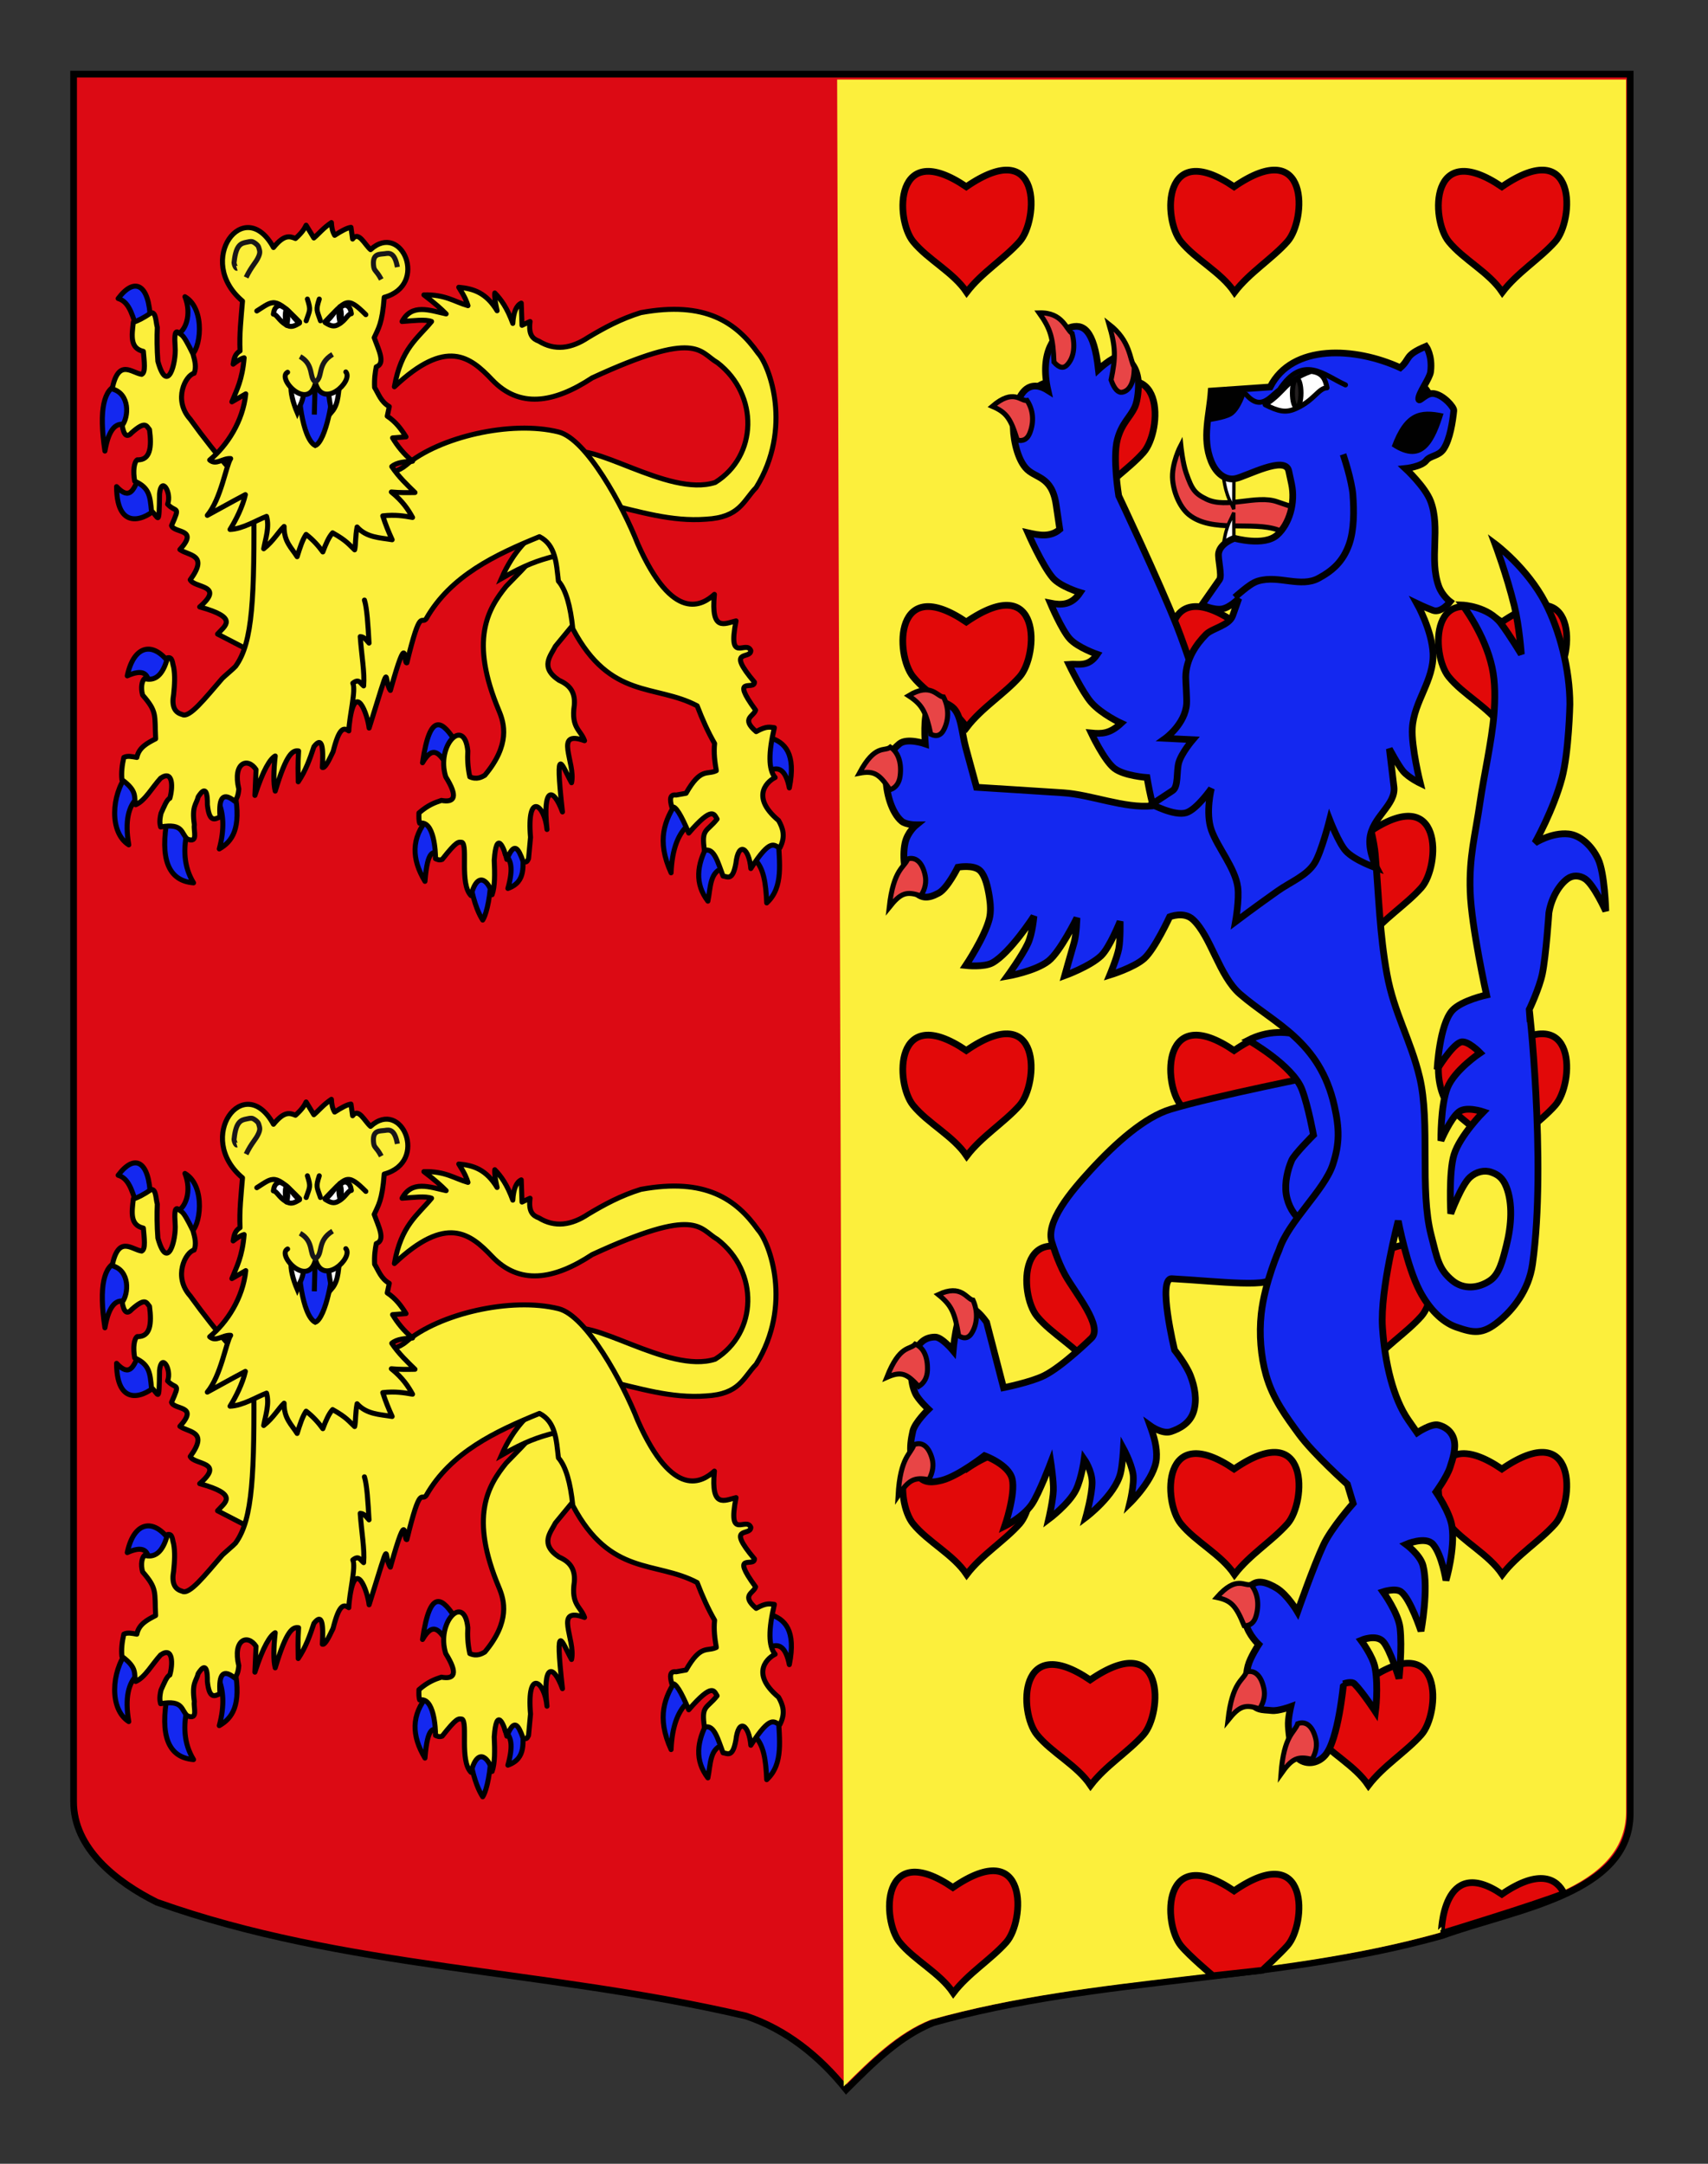 <?xml version="1.0" encoding="utf-8"?>
<!-- Generator: Adobe Illustrator 15.1.0, SVG Export Plug-In . SVG Version: 6.00 Build 0)  -->
<!DOCTYPE svg PUBLIC "-//W3C//DTD SVG 1.1//EN" "http://www.w3.org/Graphics/SVG/1.1/DTD/svg11.dtd">
<svg version="1.1" xmlns="http://www.w3.org/2000/svg" xmlns:xlink="http://www.w3.org/1999/xlink" x="0px" y="0px"
	 width="255.118px" height="323.149px" viewBox="0 0 255.118 323.149" enable-background="new 0 0 255.118 323.149"
	 xml:space="preserve">
<rect x="0" y="0" width="255.118" height="323.149" fill="#333333" stroke="none"/>
<g id="Calque_2">
	<path fill="#DC0A14" stroke="#000000" d="M10.994,11.075c78,0,154.505,0,232.505,0c0,135.583,0,149.083,0,259.75
		c0,12.043-17.099,14.25-28.1,18.25c-25,7-51,6-76,13c-5,2-9,6-13,10c-4-5-9-9-15-11c-30-7-60-7-88-17c-6-3-12.406-8-12.406-15
		C10.994,245.533,10.994,147.45,10.994,11.075z"/>
	<path fill="#FCEF3C" d="M125.04,11.877c77.844,0,39.998,0,117.842,0c0,135.012,0,148.455,0,258.653
		c0,11.993-17.064,14.19-28.043,18.174c-24.95,6.971-50.898,5.976-75.849,12.945c-4.989,1.991-8.981,5.975-12.974,9.958"/>
	<g id="Semis_de_coeurs">
		<path id="path3659" fill="#E20909" stroke="#000000" d="M144.333,27.889c11.389-7.837,10.781,5.023,7.967,8.184
			c-2.315,2.601-5.65,4.612-7.906,7.566c-2.03-3.02-5.794-4.841-8.006-7.566C133.681,32.738,133.55,20.571,144.333,27.889z"/>
		<path id="path3659_1_" fill="#E20909" stroke="#000000" d="M184.333,27.889c11.389-7.837,10.781,5.023,7.967,8.184
			c-2.315,2.601-5.65,4.612-7.906,7.566c-2.03-3.02-5.794-4.841-8.006-7.566C173.681,32.738,173.55,20.571,184.333,27.889z"/>
		<path id="path3659_4_" fill="#E20909" stroke="#000000" d="M162.833,59.389c11.389-7.837,10.781,5.023,7.967,8.184
			c-2.315,2.601-5.65,4.612-7.906,7.566c-2.03-3.02-5.794-4.841-8.006-7.566C152.181,64.238,152.05,52.071,162.833,59.389z"/>
		<path id="path3659_3_" fill="#E20909" stroke="#000000" d="M204.333,59.389c11.389-7.837,10.781,5.023,7.967,8.184
			c-2.315,2.601-5.65,4.612-7.906,7.566c-2.03-3.02-5.794-4.841-8.006-7.566C193.681,64.238,193.55,52.071,204.333,59.389z"/>
		<path id="path3659_2_" fill="#E20909" stroke="#000000" d="M224.333,27.889c11.389-7.837,10.781,5.023,7.967,8.184
			c-2.315,2.601-5.65,4.612-7.906,7.566c-2.03-3.02-5.794-4.841-8.006-7.566C213.681,32.738,213.55,20.571,224.333,27.889z"/>
		<path id="path3659_9_" fill="#E20909" stroke="#000000" d="M144.333,92.889c11.389-7.837,10.781,5.023,7.967,8.184
			c-2.315,2.601-5.65,4.612-7.906,7.566c-2.03-3.02-5.794-4.841-8.006-7.566C133.681,97.738,133.55,85.571,144.333,92.889z"/>
		<path id="path3659_8_" fill="#E20909" stroke="#000000" d="M184.333,92.889c11.389-7.837,10.781,5.023,7.967,8.184
			c-2.315,2.601-5.65,4.612-7.906,7.566c-2.03-3.02-5.794-4.841-8.006-7.566C173.681,97.738,173.55,85.571,184.333,92.889z"/>
		<path id="path3659_7_" fill="#E20909" stroke="#000000" d="M162.833,124.389c11.389-7.837,10.781,5.023,7.967,8.184
			c-2.315,2.601-5.65,4.612-7.906,7.566c-2.03-3.02-5.794-4.841-8.006-7.566C152.181,129.238,152.05,117.071,162.833,124.389z"/>
		<path id="path3659_6_" fill="#E20909" stroke="#000000" d="M204.333,124.389c11.389-7.837,10.781,5.023,7.967,8.184
			c-2.315,2.601-5.65,4.612-7.906,7.566c-2.03-3.02-5.794-4.841-8.006-7.566C193.681,129.238,193.55,117.071,204.333,124.389z"/>
		<path id="path3659_5_" fill="#E20909" stroke="#000000" d="M224.333,92.889c11.389-7.837,10.781,5.023,7.967,8.184
			c-2.315,2.601-5.65,4.612-7.906,7.566c-2.03-3.02-5.794-4.841-8.006-7.566C213.681,97.738,213.55,85.571,224.333,92.889z"/>
		<path id="path3659_14_" fill="#E20909" stroke="#000000" d="M144.333,156.889c11.389-7.838,10.781,5.022,7.967,8.183
			c-2.315,2.601-5.65,4.612-7.906,7.566c-2.03-3.02-5.794-4.841-8.006-7.566C133.681,161.738,133.55,149.571,144.333,156.889z"/>
		<path id="path3659_13_" fill="#E20909" stroke="#000000" d="M184.333,156.889c11.389-7.838,10.781,5.022,7.967,8.183
			c-2.315,2.601-5.65,4.612-7.906,7.566c-2.03-3.02-5.794-4.841-8.006-7.566C173.681,161.738,173.55,149.571,184.333,156.889z"/>
		<path id="path3659_12_" fill="#E20909" stroke="#000000" d="M162.833,188.389c11.389-7.837,10.781,5.023,7.967,8.184
			c-2.315,2.601-5.65,4.612-7.906,7.566c-2.03-3.02-5.794-4.841-8.006-7.566C152.181,193.238,152.05,181.071,162.833,188.389z"/>
		<path id="path3659_11_" fill="#E20909" stroke="#000000" d="M204.333,188.389c11.389-7.837,10.781,5.023,7.967,8.184
			c-2.315,2.601-5.65,4.612-7.906,7.566c-2.03-3.02-5.794-4.841-8.006-7.566C193.681,193.238,193.55,181.071,204.333,188.389z"/>
		<path id="path3659_10_" fill="#E20909" stroke="#000000" d="M224.333,156.889c11.389-7.838,10.781,5.022,7.967,8.183
			c-2.315,2.601-5.65,4.612-7.906,7.566c-2.03-3.02-5.794-4.841-8.006-7.566C213.681,161.738,213.55,149.571,224.333,156.889z"/>
		<path id="path3659_19_" fill="#E20909" stroke="#000000" d="M144.333,219.389c11.389-7.837,10.781,5.023,7.967,8.184
			c-2.315,2.601-5.65,4.612-7.906,7.566c-2.03-3.02-5.794-4.841-8.006-7.566C133.681,224.238,133.55,212.071,144.333,219.389z"/>
		<path id="path3659_20_" fill="#E20909" stroke="#000000" d="M142.333,281.889c11.389-7.837,10.781,5.023,7.967,8.184
			c-2.315,2.601-5.65,4.612-7.906,7.566c-2.03-3.02-5.794-4.841-8.006-7.566C131.681,286.738,131.55,274.571,142.333,281.889z"/>
		<path id="path3659_18_" fill="#E20909" stroke="#000000" d="M184.333,219.389c11.389-7.837,10.781,5.023,7.967,8.184
			c-2.315,2.601-5.65,4.612-7.906,7.566c-2.03-3.02-5.794-4.841-8.006-7.566C173.681,224.238,173.55,212.071,184.333,219.389z"/>
		<path id="path3659_21_" fill="#E20909" stroke="#000000" d="M184.333,282.389c11.389-7.837,10.781,5.023,7.967,8.184
			c-1.095,1.229-3.753,3.683-3.753,3.683l-7.375,0.812c0,0-3.538-2.959-4.784-4.495C173.681,287.238,173.55,275.071,184.333,282.389
			z"/>
		<path id="path3659_17_" fill="#E20909" stroke="#000000" d="M162.833,250.889c11.389-7.837,10.781,5.023,7.967,8.184
			c-2.315,2.601-5.65,4.612-7.906,7.566c-2.03-3.02-5.794-4.841-8.006-7.566C152.181,255.738,152.05,243.571,162.833,250.889z"/>
		<path id="path3659_16_" fill="#E20909" stroke="#000000" d="M204.333,250.889c11.389-7.837,10.781,5.023,7.967,8.184
			c-2.315,2.601-5.65,4.612-7.906,7.566c-2.03-3.02-5.794-4.841-8.006-7.566C193.681,255.738,193.55,243.571,204.333,250.889z"/>
		<path id="path3659_15_" fill="#E20909" stroke="#000000" d="M224.333,219.389c11.389-7.837,10.781,5.023,7.967,8.184
			c-2.315,2.601-5.65,4.612-7.906,7.566c-2.03-3.02-5.794-4.841-8.006-7.566C213.681,224.238,213.55,212.071,224.333,219.389z"/>
		<path id="path3659_22_" fill="#E20909" stroke="#000000" d="M224.333,282.889c5.639-3.88,8.276-2.259,9.282-0.108
			c-4.568,1.787-18.339,5.979-18.339,5.979S215.375,276.81,224.333,282.889z"/>
	</g>
	<g id="Lion">
		<path id="Posterieur_droit" fill="#1428F0" stroke="#010101" d="M147.358,197.462l2.536,9.785c0,0,4.07-0.808,6.076-1.811
			c2.74-1.37,7-5.54,7-5.54c1.923-1.719-2.366-6.77-3.867-9.471c-1.159-2.087-1.947-4.787-1.947-4.787
			c-1.143-3.057,2.879-7.758,5.786-10.921c3.727-4.05,8.042-7.897,11.943-9.066c6.649-1.993,22.429-5.111,22.429-5.111l1.596,9.635
			l-3.645,14.093l-5.452,6.242c1.038,1.978-7.906,0.832-14.78,0.458c-2.202-0.119,0.412,10.664,0.412,10.664s1.714,2.133,2.367,3.81
			c0.652,1.673,1.017,3.604,0.48,5.355c-0.535,1.751-2.103,2.584-3.405,3.01c-1.299,0.428-3.105-0.891-3.105-0.891
			c0.569,1.581,1.073,3.194,0.952,4.903c-0.214,3.021-3.982,6.678-3.982,6.678s0.732-2.972,0.479-4.404
			c-0.307-1.711-1.431-3.766-1.431-3.766s-0.138,2.477-0.433,3.679c-0.818,3.332-5.191,6.616-5.191,6.616s0.961-3.416,0.95-5.236
			c-0.013-1.792-1.187-3.469-1.187-3.469s-0.382,2.853-1.224,4.587c-1.013,2.085-4.081,4.381-4.081,4.381s0.653-2.81,0.705-4.283
			c0.052-1.412-0.377-4.199-0.377-4.199s-1.756,4.643-2.823,6.223c-1.296,1.917-4.068,3.306-4.068,3.306s1.655-4.8,1.112-7.063
			c-0.525-2.177-4.132-3.474-4.132-3.474s-3.856,3.018-6.328,3.672c-1.227,0.32-2.846,0.6-3.684-0.902
			c-1.146-2.048-1.294-3.848-0.689-6.448c0.305-1.299,2.329-3.242,2.329-3.242s-1.532-1.44-1.961-2.389
			c-0.773-1.707-0.749-3.763-0.184-5.674c0.595-2.016,1.773-2.72,3.14-2.726c1.008-0.006,2.692,2.031,2.692,2.031
			s0.446-5.354,1.724-6.314C145.326,194.476,147.358,197.462,147.358,197.462L147.358,197.462L147.358,197.462z"/>
		<path id="Anterieur_droit" fill="#1428F0" stroke="#010101" d="M177.413,126.146c0,0-3.008-1.13-4.073-2.826
			c-1.158-1.845-2.014-7.201-2.014-7.201s-3.435-0.236-4.895-1.378c-1.527-1.192-3.444-5.276-3.444-5.276
			c1.572,0.148,2.758,0.148,4.479-1.45c0,0-2.911-1.34-4.456-3.095c-1.348-1.528-3.352-5.708-3.352-5.708
			c1.43-0.112,2.892,0.493,4.232-1.492c0,0-2.889-0.994-4.097-2.315c-1.207-1.32-2.905-5.336-2.905-5.336
			c1.612,0.325,3.177,0.344,4.455-1.572c0,0-2.94-0.875-4.079-2.188c-1.571-1.812-3.731-6.743-3.731-6.743
			c1.668,0.373,3.33,0.709,4.763-0.505l-0.545-3.677c-0.658-4.441-3.153-3.86-4.579-5.533c-1.4-1.643-1.917-4.933-1.811-6.632
			c0.188-3,1.544-7.196,5.164-4.912c-1.281-5.708,1.059-8.632,3.196-9.369c2.053-0.71,3.683,0.274,4.345,6.254
			c0,0,2.013-1.871,2.99-1.902c1.363-0.044,2.746,1.258,2.963,3.603c0.089,0.964-0.054,2.862-0.5,3.866
			c-0.706,1.585-1.959,2.396-2.614,4.85c-0.744,2.78,0.192,8.438,0.192,8.438s6.018,12.712,8.686,19.449
			c1.418,3.583,3.881,11.121,3.881,11.121l0.195-0.12l7.105,2.562l-1.792,21.608L177.413,126.146L177.413,126.146z"/>
		<path id="Sexe" fill="#1428F0" stroke="#010101" stroke-width="1.014" d="M200.272,180.419c0,0-3.634,3.476-5.96,1.841
			c-1-0.705-1.942-2.221-2.201-3.955c-0.25-1.677,0.214-3.589,0.817-5.009c0.385-0.909,3.262-3.784,3.262-3.784
			s-0.775-4.283-1.705-6.76c-1.366-3.644-8.026-7.405-8.026-7.405c2.71-1.393,5.868-1.564,9.064-0.322l5.408,10.812L200.272,180.419
			L200.272,180.419z"/>
		<path id="Corps" fill="#1428F0" stroke="#010101" stroke-width="1.014" d="M200.674,251.479c0,0,1.172-0.466,1.64,0
			c1.198,1.189,3.133,4.151,3.133,4.151s0.474-3.646-0.056-6.551c-0.314-1.721-2.1-4.107-2.1-4.107s2.299-0.999,3.348,0.244
			c1.034,1.22,2.332,5.465,2.332,5.465s0.491-4.661,0.148-7.575c-0.261-2.223-2.537-5.377-2.537-5.377s1.875-0.619,2.686,0
			c1.408,1.082,2.985,5.866,2.985,5.866s1.185-6.286,0.299-9.777c-0.409-1.607-2.537-3.177-2.537-3.177s2.933-1.266,4.028,0
			c1.336,1.548,1.939,5.377,1.939,5.377s1.383-4.673,0.896-8.064c-0.301-2.093-2.387-5.133-2.387-5.133s1.605-2.192,2.089-3.664
			c0.408-1.256,0.943-2.851,0.597-4.156c-0.358-1.345-1.447-1.963-2.335-2.182c-1.067-0.265-3.164,1.153-3.164,1.153l-1.3-1.863
			c-2.289-3.277-3.54-8.597-3.89-13.924c-0.363-5.512,2.36-15.854,2.36-15.854s1.265,6.752,3.22,10.487
			c1.368,2.616,3.338,4.631,5.394,5.357c2.628,0.923,3.966,1.156,6.374-0.806c2.172-1.769,4.518-4.69,5.065-8.564
			c2.155-15.229-0.634-39.895-0.489-38.021c0,0,1.505-3.155,1.961-5.354c0.544-2.624,0.979-9.101,0.979-9.101
			c0.359-2.198,1.511-4.158,2.779-5.086c0.795-0.583,1.803-0.529,2.613,0c1.324,0.864,3.105,4.818,3.105,4.818
			s-0.143-5.667-1.144-7.762c-1.022-2.137-2.759-3.574-4.412-3.748c-2.534-0.266-5.032,1.339-5.032,1.339s2.756-4.882,4.046-9.706
			c1.02-3.817,1.18-10.998,1.18-10.998c0-5.204-1.526-11.063-3.675-15.183c-2.723-5.221-7.492-8.766-7.492-8.766
			s1.734,4.621,2.859,9.212c0.779,3.177,1.049,7.261,1.049,7.261s-1.604-2.676-3.007-4.565c-1.949-2.618-5.766-2.779-5.766-2.779
			s3.312,4.279,4.412,9.296c0.492,2.246,0.462,4.778,0.272,7.144c-0.297,3.734-1.521,9.202-2.049,12.865
			c-0.739,5.121-1.675,8.226-1.494,13.479c0.181,5.311,2.447,15.443,2.447,15.443s-3.74,0.812-5.11,2.31
			c-1.953,2.135-2.271,8.801-2.271,8.801s2.148-3.543,3.494-4.062c1.002-0.386,2.931,1.601,2.931,1.601s-3.816,2.544-4.885,5.2
			c-1.046,2.6-0.978,7.914-0.978,7.914s1.382-3.272,2.688-4.31c1.097-0.875,3.664,0,3.664,0s-3.514,3.535-4.396,6.402
			c-0.811,2.63-0.489,8.801-0.489,8.801s1.599-4.313,2.894-5.447c0.933-0.817,2.141-1.105,3.175-0.737
			c0.961,0.342,1.702,0.825,2.234,2.184c0.97,2.465,0.78,5.72,0,8.799c-0.572,2.266-1.059,4.264-2.441,5.2
			c-1.73,1.174-3.943,1.383-5.617,0c-2.077-1.715-2.266-3.288-3.174-6.8c-1.738-6.722-0.093-16.766-1.718-23.569
			c-1.352-5.646-3.813-9.564-4.875-15.375c-1.099-6.002-1.22-11.669-1.75-17.875c-0.33-3.845-2.561-9.744-2.889-13.589
			c-0.261-3.036,0-6.799,0-6.799l-16.446-1.405l-8.862,12.843c0,0-3.377,1.508-5.113,1.675c-4.211,0.402-9.068-1.671-13.283-1.952
			c-4.542-0.3-12.963-0.824-12.963-0.824l-1.618-5.939c-0.615-2.262-0.651-4.985-2.016-6.051c-1.061-0.83-2.636-1.257-3.525,0
			c-0.859,1.209-0.504,5.5-0.504,5.5s-2.711-0.943-3.862,0c-1.252,1.024-1.996,2.384-2.016,4.676
			c-0.021,2.696,0.889,5.638,2.352,6.876c0.647,0.551,2.184,0.551,2.184,0.551s-1.336,1.082-1.679,2.75
			c-0.443,2.149-0.006,5.058,1.008,6.602c1.207,1.834,2.468,1.678,4.031,0.826c1.313-0.718,2.854-3.852,2.854-3.852
			s2.416-0.453,3.358,0.55c0.757,0.805,1.113,2.422,1.344,3.851c0.173,1.063,0.258,2.285,0,3.301
			c-0.697,2.755-3.519,6.97-3.519,6.97s2.726,0.302,3.986-0.401c2.64-1.473,6.189-6.958,6.189-6.958s-0.212,2.598-0.898,4.076
			c-0.867,1.864-3.058,4.874-3.058,4.874s4.171-0.722,6.135-2.267c1.757-1.384,4.243-6.427,4.243-6.427s-0.056,2.449-0.423,3.704
			c-0.439,1.495-1.395,4.91-1.395,4.91s3.769-1.367,5.437-2.964c1.273-1.219,2.834-5.123,2.834-5.123s0.063,2.667-0.195,4.069
			c-0.234,1.262-1.341,3.936-1.341,3.936s3.6-1.098,5.139-2.473c1.571-1.406,3.797-6.221,3.797-6.221s2.115-0.865,3.478,0.399
			c2.691,2.496,3.9,8.418,7.044,11.141c5.109,4.428,11.909,6.973,14.087,16.713c0.75,3.359,0.802,5.608-0.242,8.757
			c-1.275,3.848-6.642,8.499-8.016,12.732c0,0-2.147,4.819-2.672,9.549c-0.334,3.027-0.06,6.359,0.729,9.15
			c1.011,3.577,3.015,6.217,4.857,8.753c2.201,3.029,7.285,7.56,7.285,7.56l0.858,2.849c0,0-3.215,3.616-4.419,6.173
			c-1.475,3.131-3.881,10.021-3.881,10.021s-1.493-2.56-3.146-3.551c-1.276-0.764-3.094-1.537-4.075,0
			c-0.941,1.473-1.002,3.241-0.532,5.227c0.422,1.788,1.949,3.194,1.949,3.194s-1.266,1.928-1.594,3.193
			c-0.396,1.523-0.389,3.562,0.178,4.934c0.753,1.83,2.023,1.587,3.366,1.742c0.951,0.113,2.836-0.579,2.836-0.579
			s-0.432,1.828-0.355,2.902c0.122,1.68,0.365,3.75,1.241,4.646c1.204,1.231,3.091,1.044,4.253-0.289
			C199.903,259.876,200.673,251.479,200.674,251.479L200.674,251.479L200.674,251.479z"/>
		<g id="Griffes">
			<path id="path4318-6-3-4-6-98-1-7-3-5-9-0-9-2-3-1-7-9-2" fill="#E84546" stroke="#010101" stroke-width="0.75" d="
				M136.703,200.742c1.247,0.479,1.899,1.93,1.826,3.913c-0.038,0.984-0.422,1.863-1.311,2.404
				c-1.808-1.973-2.619-2.299-4.761-1.356C134.408,200.744,135.921,201.659,136.703,200.742L136.703,200.742z"/>
			<path id="path4318-6-3-4-6-98-1-7-3-5-1-96-5-2-6-9-2-2-2-3" fill="#E84546" stroke="#010101" stroke-width="0.75" d="
				M136.504,215.766c1.242-0.523,2.229,0.272,2.723,2.084c0.245,0.901,0.152,1.972-0.481,3.126c-2.159-0.376-2.972-0.054-4.604,2.4
				C134.47,217.506,136.073,217.168,136.504,215.766L136.504,215.766z"/>
			<path id="path4318-6-3-4-6-98-1-7-3-5-1-9-9-5-9-4-0-0-0-2-2" fill="#E84546" stroke="#010101" stroke-width="0.75" d="
				M145.341,194.178c0.747,1.708,0.658,3.501-0.194,4.913c-0.423,0.702-1.064,0.953-1.952,0.402
				c-0.572-3.432-1.05-4.552-3.042-6.149C143.613,191.711,144.388,194.028,145.341,194.178L145.341,194.178z"/>
			<path id="path4318-6-3-4-5-9-8-0-2-9-02-5-7-1-6" fill="#E84546" stroke="#010101" stroke-width="0.75" d="M169.414,54.839
				c0.01,2.203-0.663,3.546-1.802,3.742c-0.566,0.097-1.149-0.414-1.657-1.84c0.707-3.396,0.708-4.831-0.309-8.324
				C168.894,50.933,168.719,53.661,169.414,54.839L169.414,54.839z"/>
			<path id="path4318-6-3-4-0-82-1-1-3-35-4-3-1-1-6-1" fill="#E84546" stroke="#010101" stroke-width="0.75" d="M160.136,49.788
				c0.521,1.998,0.22,3.719-0.771,4.737c-0.492,0.507-1.141,0.472-1.936-0.449c-0.145-3.615-0.476-4.92-2.213-7.349
				C158.758,46.617,159.232,49.229,160.136,49.788L160.136,49.788z"/>
			<path id="path4318-6-3-4-6-98-1-6-4-3-1-9-5-0-1-8" fill="#E84546" stroke="#010101" stroke-width="0.75" d="M153.407,59.808
				c0.94,1.427,1.07,3.215,0.406,4.878c-0.329,0.827-0.929,1.279-1.864,1.031c-0.978-3.177-1.584-4.117-3.73-5.033
				C151.413,57.949,152.454,59.972,153.407,59.808L153.407,59.808z"/>
			<path id="path4318-6-3-4-6-98-1-7-5-1-2-2-6-7-9-5-33" fill="#E84546" stroke="#010101" stroke-width="0.75" d="M140.929,104.093
				c0.823,1.609,0.816,3.411,0.03,4.924c-0.39,0.753-1.019,1.079-1.928,0.641c-0.729-3.353-1.258-4.411-3.317-5.756
				C139.09,101.843,139.97,104.062,140.929,104.093z"/>
			<path id="path4318-6-3-4-6-98-1-7-3-6-6-1-9-2-5-4-0-41" fill="#E84546" stroke="#010101" stroke-width="0.75" d="
				M132.991,111.582c1.192,0.772,1.709,2.361,1.46,4.305c-0.125,0.967-0.583,1.744-1.511,2.069
				c-1.612-2.381-2.386-2.898-4.589-2.477C130.721,111.035,132.137,112.302,132.991,111.582L132.991,111.582z"/>
			<path id="path4318-6-3-4-6-98-1-7-3-8-5-2-1-3-70-0-1-8-1" fill="#E84546" stroke="#010101" stroke-width="0.75" d="
				M135.594,128.266c1.265-0.333,2.205,0.603,2.596,2.482c0.193,0.934,0.042,1.986-0.653,3.04c-2.13-0.696-2.956-0.493-4.719,1.712
				C133.472,129.698,135.084,129.6,135.594,128.266L135.594,128.266z"/>
			<path id="path4318-6-3-4-6-98-1-7-0-64-6-2-6-9-3-0-9-74" fill="#E84546" stroke="#010101" stroke-width="0.75" d="
				M186.82,236.619c1.044,1.222,1.311,2.968,0.783,4.757c-0.262,0.887-0.82,1.46-1.769,1.408c-1.216-2.946-1.891-3.752-4.09-4.212
				C184.697,235.197,185.887,236.981,186.82,236.619z"/>
			<path id="path4318-6-3-4-6-98-1-7-0-0-8-1-93-0-9-7-9-5-2" fill="#E84546" stroke="#010101" stroke-width="0.75" d="
				M186.189,249.688c1.266-0.332,2.204,0.607,2.594,2.487c0.194,0.935,0.044,1.983-0.654,3.037c-2.129-0.7-2.955-0.495-4.719,1.703
				C184.065,251.115,185.678,251.021,186.189,249.688L186.189,249.688z"/>
			<path id="path4318-6-3-4-6-98-1-7-0-6-3-1-9-6-1-3-2-0-7" fill="#E84546" stroke="#010101" stroke-width="0.75" d="
				M193.832,257.428c1.25-0.464,2.224,0.376,2.685,2.212c0.23,0.913,0.12,1.978-0.536,3.102c-2.151-0.481-2.968-0.193-4.645,2.186
				C191.767,259.068,193.375,258.806,193.832,257.428z"/>
		</g>
		<g id="Tete_3_">
			<path id="Langue" fill="#E84546" stroke="#010101" stroke-width="0.75" d="M199.831,77.933c0,0-6.474-2.091-9.09-3.006
				c-3.066-1.068-7.509,1.076-10.506-0.364c-1.765-0.847-2.198-1.446-3.059-3.915c-0.534-1.525-0.799-4.121-0.799-4.121
				s-1.453,2.765-1.223,5.169c0.199,2.091,1.193,4.178,2.432,5.17c3.448,2.769,9.471,0.931,13.276,2.264
				c2.659,0.931,5.884,6.586,5.884,6.586L199.831,77.933z"/>
			<g id="Dents">
				<path id="path5213-8-7-1-6-8-8-9-5-6-9-1-6-19" fill="#FFFFFF" stroke="#010101" stroke-width="0.5" d="M182.516,83.067
					c0.488-4.554,1.141-5.005,1.768-6.507l0.027,6.409L182.516,83.067L182.516,83.067L182.516,83.067z"/>
				<path id="path5213-8-7-1-9-1-1-1-5-6-2-7-8" fill="#FFFFFF" stroke="#010101" stroke-width="0.5" d="M182.516,69.537
					c0.488,4.554,1.141,5.005,1.768,6.508l0.027-6.41L182.516,69.537L182.516,69.537L182.516,69.537z"/>
			</g>
			<path id="Tete" fill="#1428F0" stroke="#010101" d="M172.037,120.124l3.114-2.051c0.881-0.579,0.564-2.849,0.902-4.128
				c0.386-1.46,2.113-3.475,2.113-3.475l-4.098-0.199c0,0,2.972-2.137,3.172-5.176c0.053-0.77-0.134-3.208-0.132-3.983
				c0.014-2.649,1.576-4.899,3.039-6.37c0.93-0.933,3.438-1.308,3.967-2.787l0.924-2.588c0,0-1.271,1.339-2.488,1.574
				c-1.187,0.232-3.04-0.597-3.04-0.597l2.644-3.783c0.415-0.594-0.286-3.151-0.132-3.981c0.277-1.509,2.378-2.189,2.378-2.189
				s4.412,1.239,6.352-0.483c1.848-1.645,2.765-4.838,2.157-7.661l-0.411-1.91c-0.516-2.394-6.312,0.807-7.965,1.142
				c-1.452,0.293-2.857-0.701-3.621-2.583c-1.418-3.498-0.234-6.995,0-10.493l8.806-0.608c3.271-6.466,12.693-5.976,19.439-2.875
				c1.569-1.378,0.551-1.823,3.833-3.201c0,0,0.996,1.324,0.694,3.801c-0.128,1.035-1.848,3.24-1.776,4.084
				c0.047,0.552,1.093-0.983,2.24-0.827c1.448,0.195,3.052,2.04,3.002,2.537c-0.16,1.583-0.564,4.319-1.531,5.752
				c-0.731,1.084-1.979,0.946-2.593,1.725c-0.734,0.928-3.104,1.176-3.104,1.176s2.957,2.728,3.772,4.909
				c1.509,4.034-0.259,8.588,1.201,12.66c0.521,1.447,1.716,2.326,1.716,2.326s-1.348,1.748-2.572,1.292
				c-1.124-0.417-2.4-1.033-2.4-1.033s2.259,4.026,2.4,7.492c0.162,4.006-2.847,7.112-3.087,11.109
				c-0.171,2.81,1.201,8.269,1.201,8.269s-1.724-0.82-2.574-1.81c-0.705-0.821-2.057-3.358-2.057-3.358l0.685,5.684
				c0.331,2.728-3.293,4.494-3.602,7.751c-0.2,2.097,1.03,4.391,1.03,4.391s-3.302-1.117-4.631-2.583
				c-1.053-1.161-2.401-4.651-2.401-4.651s-1.205,4.77-2.23,6.459c-1.147,1.892-3.578,2.812-5.54,4.196
				c-3.342,2.357-6.295,4.588-6.295,4.588s0.595-3.317,0.344-5.167c-0.391-2.865-3.035-5.94-3.943-8.526
				c-0.92-2.616,0-6.201,0-6.201s-2.181,3.134-3.773,3.619C175.417,121.91,172.037,120.124,172.037,120.124L172.037,120.124
				L172.037,120.124z"/>
			<path id="Machoire" fill="none" stroke="#010101" d="M200.611,67.855c0,0,0.339,0.995,0.692,2.257
				c0.354,1.262,0.697,2.81,0.768,3.704c0.203,2.548,0.178,5.318-0.536,7.406c-0.921,2.688-2.57,4.054-4.61,5.15
				c-1.285,0.69-2.731,0.593-4.266,0.406c-1.533-0.187-3.144-0.485-4.762,0c-0.736,0.22-1.545,0.833-2.229,1.389
				c-0.686,0.555-1.23,1.042-1.23,1.042"/>
			<path id="Truffe" fill="#010101" d="M180.771,58.317l-0.412,4.76c0,0,2.611-0.331,3.629-0.959
				c1.545-0.956,2.377-4.319,2.377-4.319L180.771,58.317z"/>
			<path id="Oreille" fill="#010101" d="M207.882,66.652c1.911-5.16,4.16-5.661,7.73-4.874
				C214.407,65.607,212.718,69.897,207.882,66.652z"/>
			<g id="Oeil">
				<path id="Sourcil" fill="#1428F0" stroke="#000000" stroke-width="0.75" stroke-linecap="round" stroke-linejoin="round" d="
					M186.105,58.899c2.22,2.52,3.507,0.393,4.998-0.713c3.549-5.381,6.661-2.135,9.867-0.702"/>
				<path id="Oeil_1_" fill="#FFFFFF" stroke="#000000" stroke-width="0.75" stroke-linecap="round" stroke-linejoin="round" d="
					M188.976,60.443c1.957,0.985,3.102,1.302,4.703,0.516c2.614-1.182,3.258-2.992,4.53-3.042c-0.235-1.167-0.577-2.268-2.387-2.457
					C191.797,56.922,192.141,58.426,188.976,60.443z"/>
				<ellipse id="Pupille" fill="#231F20" stroke="#000000" stroke-width="0.75" cx="193.681" cy="58.691" rx="0.64" ry="2.148"/>
			</g>
		</g>
	</g>
	<g id="Leopard_1_">
		<g id="Posterieur_droit_2_">
			<g id="Griffes_4_">
				
					<path id="path7195_1_" fill="#1428F0" stroke="#000000" stroke-width="0.75" stroke-linecap="round" stroke-linejoin="round" d="
					M66.753,245.152c-0.125-0.125,1.78-2.295,1.417-3.254c-2.006-3.205-3.905-4.996-5.06,2.951
					C64.758,241.984,65.734,243.715,66.753,245.152z"/>
				
					<path id="path7197_1_" fill="#1428F0" stroke="#000000" stroke-width="0.75" stroke-linecap="round" stroke-linejoin="round" d="
					M65.701,258.474c0.269,0.587-0.406-7.832-1.781-5.298c-2.532,2.916-2.444,6.064-0.445,9.385
					C63.863,257.627,64.787,258.1,65.701,258.474z"/>
				
					<path id="path7199_1_" fill="#1428F0" stroke="#000000" stroke-width="0.75" stroke-linecap="round" stroke-linejoin="round" d="
					M73.311,262.485c0.2-0.864-0.718-1.569-1.611-1.657c-0.894-0.088-1.763,0.438-1.465,2.035c0.64,3.323,1.389,4.723,1.862,5.479
					C72.459,267.85,73.158,265.76,73.311,262.485z"/>
				
					<path id="path7201_1_" fill="#1428F0" stroke="#000000" stroke-width="0.75" stroke-linecap="round" stroke-linejoin="round" d="
					M78.127,257.944c0.107-2.162-3.305-0.077-2.59,0.681s1.208,1.846,0.324,4.996C78.714,262.6,78.021,260.105,78.127,257.944z"/>
			</g>
			<path id="path2770_1_" fill="#FCEF3C" stroke="#000000" stroke-width="0.75" stroke-linecap="round" stroke-linejoin="round" d="
				M86.959,221.398l-5.302-13.217l-1.06,3.194c0.036,2.261-1.811,3.824-4.977,7.104c-2.784,3.438-5.515,8.086-1.089,18.613
				c0.785,1.865,1.722,5.061-2.121,9.637c-0.43,0.242-1.18,0.697-2.238,0.221c-0.33-1.545-0.354-2.746-0.294-3.854
				c-0.503-5.223-4.783-0.822-3.299,3.854c1.883,3.018,1.31,3.879-0.647,3.525c-0.99,0.333-1.984,0.678-3.357,1.872
				c-0.018,0.619-0.02,1.212,0.118,1.542c2.14-0.469,2.372,4.24,2.356,5.287c0.288,0.123,0.562,0.271,1.001,0.109
				c2.182-2.771,2.403-2.624,2.979-2.536c0.863,0.586-0.385,6.163,1.32,7.934c1.075-4.181,2.893-1.741,3.153-0.126
				c0.437-1.191,0.412-3.125,0.322-5.16c0.315-4.521,1.415-2.016,1.885-0.109c1.106-2.715,1.696-1.725,2.435,0.33
				c0.526,0.14,0.583-0.01,0.804-0.441l0.295-3.193c-0.59-6.875,2.108-4.962,2.46-1.17c-0.676-6.375,0.928-6.377,2.31-2.621
				c-1.208-10.85,0-6.785,1.356-4.359c0.656-2.951-2.758-7.977,1.944-6.278c-0.584-1.642-2.031-1.872-1.531-5.286
				c0.187-2.182-0.896-3.121-2.298-3.746c-2.92-1.945-1.209-3.689-0.529-5.066l2.534-3.078L86.959,221.398z"/>
		</g>
		<path id="Sexe_2_" fill="#FCEF3C" stroke="#000000" stroke-width="0.75" d="M82.909,213.977c-0.543-1.004-0.757-3.405-1.896-4.317
			c-1.838,1.321-4.289,3.47-6.119,7.68C78.428,215.297,80.365,214.638,82.909,213.977z"/>
		<path id="Queue_1_" fill="#FCEF3C" stroke="#000000" stroke-width="0.75" stroke-linecap="round" stroke-linejoin="round" d="
			M90.678,206.229c-4.791-1.09-8.184-5.228-8.184-5.228l2.232-2.176c3.204-2.593,15.014,6.46,22.096,4.163
			c6.326-3.92,6.573-13.065,0.344-17.885c-2.779-1.607-2.912-5.023-18.719,2.271c-5.79,3.819-10.904,4.53-14.941,0.285
			c-3.278-3.459-6.825-6.274-14.597,1.04c1.017-5.731,3.464-7.205,5.553-9.746c-0.876-0.357-2.734-0.123-4.408,0
			c1.472-2.724,4.082-1.678,6.583-1.136c-0.701-0.707-1.563-1.509-3.32-2.839c3.241-0.074,4.497,1.009,6.583,1.607
			c-0.186-0.6-0.437-1.275-1.374-2.744c2.237,0.197,4.113,0.847,5.724,3.502c-0.25-1.106-0.398-2.047-0.343-2.649
			c0.927,0.96,1.839,2.205,2.69,4.542c0.103-1.732,0.546-2.685,1.26-3.027c0.038,0.956,0.076,2.105,0.114,3.312
			c0.549-0.271,0.876-0.42,1.202-0.567c-0.267,2.068,0.456,2.607,1.316,2.933c2.381,1.467,4.851,1.118,7.385-0.567
			c2.38-1.424,4.858-2.767,7.842-3.691c9.628-1.783,14.25,1.457,17.517,6.057c1.739,1.887,5.173,11.229-0.286,20.061
			c-1.958,2.022-2.446,4.461-7.499,4.732C100.284,208.872,95.47,207.32,90.678,206.229z"/>
		<g id="Anterieur_droit_2_">
			<g id="Griffes_3_">
				
					<path id="path6302_1_" fill="#1428F0" stroke="#000000" stroke-width="0.75" stroke-linecap="round" stroke-linejoin="round" d="
					M22.459,178.746c0.169,0.87-0.298,1.028-1.85,1.618c-0.775-1.832-1.098-4.305-2.959-4.845
					C20.161,172.185,22.308,173.421,22.459,178.746z"/>
				
					<path id="path7189_1_" fill="#1428F0" stroke="#000000" stroke-width="0.75" stroke-linecap="round" stroke-linejoin="round" d="
					M28.422,184.072c0.005,1.908-1.916-2.163-2.003-3.171c1.26-0.434,2.276-2.98,1.205-5.65
					C30.827,177.127,29.918,183.447,28.422,184.072z"/>
				
					<path id="path7191_1_" fill="#1428F0" stroke="#000000" stroke-width="0.75" stroke-linecap="round" stroke-linejoin="round" d="
					M18.909,194.441c1.47,0.538,0.792-6.67-1.295-6.055c-2.086,0.614-2.877,3.65-1.943,9.914
					C16.279,194.811,17.439,193.903,18.909,194.441z"/>
				
					<path id="path7193_1_" fill="#1428F0" stroke="#000000" stroke-width="0.75" stroke-linecap="round" stroke-linejoin="round" d="
					M23.281,206.888c-0.075-3.336-2.487-6.604-2.631-4.328c-0.678,1.303-1.222,3.23-3.238,1.049
					C17.445,210.796,22.213,208.14,23.281,206.888z"/>
			</g>
			<path id="path1883_1_" fill="#FCEF3C" stroke="#000000" stroke-width="0.75" stroke-linecap="round" stroke-linejoin="round" d="
				M38.868,227.963l2.749-17.99l-1.708-3.66c-3.485-2.639-7.344-7.021-11.496-12.773c-2.617-2.912-0.668-6.582,0.583-6.854
				c0.354-0.867,0.143-1.807-0.167-2.882c-0.85-1.715-1.344-2.619-1.75-2.882c-0.508-0.303-1.151-1.384-0.917,1.87
				c0.182,2.3-1.137,7.251-2.582,2.103c-0.138-1.765-0.15-3.683-0.083-5.062c-0.24-0.851-0.176-2.267-0.917-2.181
				c-1.177,0.793-2.043,1.232-2.665,1.402c-0.244,2.062-0.505,3.893,1.499,4.361c0.12,1.468,0.375,3.151-0.25,3.427
				c-1.508-0.215-3.457-2.442-4.415,2.18c2.711,0.717,2.465,4.229,1.5,5.453c0.25,1.506,0.722,1.869,1.416,1.09
				c2.11-1.872,2.198-0.986,2.666-0.467c0.345,2.611,0.14,4.587-1.833,4.516c-0.469,0.322-0.661,1.659-0.375,3.193
				c2.264,0.965,2.287,2.372,2.499,4.439c1.088,0.92,1.143,2.588,1.208-2.57c0.282-2.725,1.852-0.146,1.208,1.559
				c1.228,1.342,1.969,0.09,0.583,3.193c0.399,1.185,4.147,0.416,1.25,3.582c1.291,0.961,4.353,0.68,1.541,4.517
				c0.638,1.274,5.234,0.739,1.416,4.05c5.944,1.637,3.753,2.812,2.666,4.05l3.916,2.024L38.868,227.963z"/>
		</g>
		<g id="Corps_2_">
			<g id="Griffes_AG_1_">
				
					<path id="path1888_1_" fill="#1428F0" stroke="#000000" stroke-width="0.75" stroke-linecap="round" stroke-linejoin="round" d="
					M18.95,246.666c-2.32,3.021-2.637,8.611,0.283,10.445c-0.603-3.521-0.071-5.814,1.376-7.115"/>
				
					<path id="path1890_1_" fill="#1428F0" stroke="#000000" stroke-width="0.75" stroke-linecap="round" stroke-linejoin="round" d="
					M25.021,253.024c-1.166,6.156,0.087,9.46,3.886,9.763c-1.475-2.429-1.57-5.115-0.89-7.947"/>
				
					<path id="path1892_1_" fill="#1428F0" stroke="#000000" stroke-width="0.75" stroke-linecap="round" stroke-linejoin="round" d="
					M35.1,249.391c0.954,5.301-0.412,7.229-2.347,8.326c0.829-3.058,0.625-5.342-0.162-7.189"/>
				
					<path id="path1894_1_" fill="#1428F0" stroke="#000000" stroke-width="0.75" stroke-linecap="round" stroke-linejoin="round" d="
					M25.75,230.665c-2.615-4.17-5.743-3.557-6.74,1.205c2.409-1.082,3.087-0.263,3.235,1.14"/>
			</g>
			<g id="Griffes_PG_1_">
				
					<path id="path2791_1_" fill="#1428F0" stroke="#000000" stroke-width="0.75" stroke-linecap="round" stroke-linejoin="round" d="
					M101.126,250.639c-1.847,2.743-3.11,5.791-0.887,10.65c0.145-3.612,1.105-6.004,2.777-7.332"/>
				
					<path id="path2793_1_" fill="#1428F0" stroke="#000000" stroke-width="0.75" stroke-linecap="round" stroke-linejoin="round" d="
					M105.735,257.061c-1.674,3.014-1.983,5.869,0,8.457c0.427-2.016,0.233-4.566,2.519-4.979"/>
				
					<path id="path2795_1_" fill="#1428F0" stroke="#000000" stroke-width="0.75" stroke-linecap="round" stroke-linejoin="round" d="
					M112.49,259.095c1.627,1.253,1.909,3.89,2.032,6.689c2.582-2.384,1.844-6.111,1.746-9.579"/>
				
					<path id="path2797_1_" fill="#1428F0" stroke="#000000" stroke-width="0.75" stroke-linecap="round" stroke-linejoin="round" d="
					M114.837,246.089c1.392-0.742,2.507-0.301,3.062,2.516c1.019-5.085-0.592-6.858-3.062-7.546"/>
			</g>
			
				<path id="path13442_1_" fill="#FCEF3C" stroke="#000000" stroke-width="0.75" stroke-linecap="round" stroke-linejoin="round" d="
				M52.254,238.508c0.845-5.821,2.637-0.947,2.878,1.159c3.502-11.146,2.033-7.247,3.177-5.62c2.681-9.566,1.907-3.918,2.461-4.121
				c2.072-8.523,2.141-5.609,2.891-6.582c3.662-6.438,10.355-9.573,16.915-12.257c2.447,1.243,2.521,4.017,2.833,6.637
				c1.109,1.27,1.801,3.708,2.147,7.118c5.627,10.64,12.339,8.207,18.576,11.507c0.766,2,1.61,3.903,2.604,5.62
				c-0.149,1.443,0.031,2.764,0.258,4.066c-1.393,0.68-2.301-0.531-4.521,3.373l-1.489,0.267c-0.969-0.145-0.949,0.688-0.63,1.819
				c0.51-0.336,1.4,1.197,2.519,3.854c3.611-4.167,3.79-2.762,4.236-2.088c-1.577,1.984-2.381,1.373-1.888,4.709
				c1.462-0.541,2.04,1.898,2.776,3.801c0.697,0.102,1.438,0.748,1.917-1.874c0.391-3.416,1.966-2.333,2.232,0.75
				c3.073-4.776,3.45-3.338,4.35-3.104c0.87-1.706,0.437-2.925-0.201-4.067c-4.498-3.766-1.332-6.049-0.515-6.422
				c-1.015-1.162-1.007-3.707-0.114-7.439c-0.658-0.054-1.117-0.309-2.719,0.589c-2.323-1.974-0.363-2.261-0.086-3.211
				c-3.889-5.301-0.159-2.829-0.172-4.175c-4.337-5.15-0.568-3.297-0.543-4.71c-0.675-1.683-3.501,2.116-2.205-4.441
				c-1.729,0.409-3.778,1.665-3.234-3.961c-1.73,1.56-6.133,4.44-11.448-7.546c-2.204-5.62-7.654-15.67-11.827-16.71
				c-7.133-1.778-17.896,0.778-22.79,4.96c-4.051,3.461-16.905,0.309-16.905,0.309l-5.825,4.6
				c0.093,14.799-0.117,21.561-2.74,25.142c-0.129,0.177-1.833,1.632-1.968,1.787c-2.615,3.013-4.929,6.011-6.009,5.389
				c-1.227-0.319-1.557-1.395-1.26-2.997c0.143-1.409,0.234-2.799,0-4.067c-0.203-0.608-0.151-1.573-0.916-1.392
				c-0.731,2.736-1.941,3.502-3.434,3.104c-0.373,0.305-0.608,1.317-0.286,2.461c2.226,2.547,1.765,2.987,1.946,6.529
				c-1.259,0.648-2.515,1.3-2.805,2.783c-0.691-0.121-1.401-0.291-1.946,0c-0.272,1.173-0.395,2.289-0.286,3.318
				c2.44,1.795,1.708,2.602,2.061,3.746c1.374-0.571,2.484-2.62,3.721-3.961c1.936-1.355,1.812,1.523,1.374,2.998
				c-0.438,0.146-0.877,1.285-1.316,2.247c-0.265,1.138-0.166,1.595-0.057,2.034c3.469-0.612,3.024,1.012,4.007,1.819
				c1.67,0.64,0.866-1.244,1.03-2.14c-0.408-2.848,0.294-2.998,0.573-4.175c0.52-0.813,1.417-1.937,1.374,1.177
				c0.278,2.668,1.089,2.209,1.889,1.818c-0.251-3.142,0.596-3.632,2.175-2.354c0.309-0.301,0.549-0.811,0.629-1.82
				c-0.952-3.941,1.338-4.788,2.576-2.89l-0.172,3.854c1.219-3.786,2.272-5.476,3.034-5.888c-0.249,2.28-0.285,4.105,0,5.246
				c1.74-5.771,2.652-6.117,3.492-5.995c-0.132,2.062-0.067,3.206-0.057,4.604c1.119-1.659,1.753-3.446,2.347-5.245
				c1.276-1.663,1.422,0.234,1.259,3.104c0.344,0.129,0.816-0.688,1.603-2.355c0.902-3.568,1.54-3.662,2.347-3.104
				c0.082-2.189,1.104-6.147,0.597-7.122c0.902-0.715,1.059-0.067,1.619,0.399c0.171-2.014-0.308-4.507-0.51-7.356
				c0.603,0.015,0.93,0.544,1.316,0.964c-0.151-2.678-0.312-5.285-0.687-6.423"/>
		</g>
		<g id="Tete_2_">
			
				<path id="Contour_tete_1_" fill="#FCEF3C" stroke="#000000" stroke-width="0.75" stroke-linecap="round" stroke-linejoin="round" d="
				M34.455,199.426c-0.689,1.022-1.435,6.01-3.491,8.479c4.726-2.582,4.154-2.288,5.684-3.093c-0.396,1.778-1.444,3.854-2.286,5.198
				c1.912-0.066,4.095-1.453,5.453-1.951c0.454,1.611-0.135,3.222-0.426,4.832c1.429-1.113,2.283-2.641,3.045-3.326
				c-0.033,2.281,1.131,3.201,1.949,4.514c0.404-1.326,0.822-2.588,1.34-3.326c1.019,0.789,1.821,1.674,2.497,2.613
				c0.441-1.189,0.908-2.253,1.462-2.851c2.145,1.203,2.438,1.755,3.289,2.534c0.184-0.761,0.083-1.904,0.366-3.405
				c1.419,1.587,3.382,1.587,5.238,1.9c-0.518-1.122-0.998-2.294-1.402-3.563c1.854-0.211,3.154,0.01,4.447,0.236
				c-0.668-1.211-1.478-2.443-3.167-3.801c1.333,0.127,2.421,0.096,3.532,0.078c-1.19-1.164-2.392-2.283-3.472-3.881
				c0.804-0.666,1.97-0.703,3.106-0.792c-1.314-1.079-2.242-2.258-2.984-3.484l2.01-0.159c-0.716-1.144-1.518-2.241-2.801-3.09
				l0.304-1.426c-1.249-0.725-1.578-1.85-2.192-2.852c-0.063-1.311,0.082-2.217,0.244-3.088c1.442-0.502,0.325-2.58-0.305-4.356
				c0.603-1.366,1.196-2.056,1.495-6.025c6.69-1.809,2.63-11.372-2.042-7.123c-0.894-0.784-1.787-2.815-2.68-1.585l-0.244-1.742
				c-0.556,0.064-1.421,0.529-2.436,1.189c-0.381-0.634-0.446-1.268-0.487-1.901c-1.231,0.832-1.817,1.61-2.62,2.297l-1.158-1.901
				c-0.26,0.512-0.537,1.031-1.583,1.98c-0.834-0.331-1.67-0.655-3.289,1.347c-4.376-7.988-11.806,1.956-4.63,7.999
				c-0.199,2.482-0.49,4.965-0.364,7.446c-0.799,0.464-0.909,1.225-1.036,1.979c0.547-0.426,1.097-0.818,1.645-0.95
				c-0.285,3.354-1.108,4.778-1.828,6.574l2.071-1.188c-0.427,4.091-2.794,7.745-5.387,9.878
				C32.282,200.479,33.267,199.329,34.455,199.426z"/>
			<g id="Gueule_1_">
				<g id="Langue_3_">
					<path id="Langue_4_" fill="#1428F0" stroke="#000000" stroke-width="0.75" d="M44.888,187.917
						c-0.569,1.02,0.215,8.576,2.2,9.557c1.545-0.545,2.904-7.588,2.418-9.012C48.128,186.529,46.173,186.802,44.888,187.917z"/>
					<line fill="#1428F0" stroke="#000000" stroke-width="0.75" x1="47.051" y1="188.937" x2="46.948" y2="192.853"/>
				</g>
				<g id="Dents_2_">
					<path id="path2934-4-8_1_" fill="#FFFFFF" stroke="#000000" stroke-width="0.75" stroke-linecap="round" d="M43.498,188.52
						c-0.156,0.845,0.239,2.497,0.891,4.026c0.456-1.172,0.925-1.814,0.968-3.129C44.009,189.255,43.498,188.52,43.498,188.52z"/>
					<path id="path2938-2-5_1_" fill="#FFFFFF" stroke="#000000" stroke-width="0.75" stroke-linecap="round" d="M49.062,189.292
						c0.054,0.898,0.234,2.046,0.485,3.185c1.205-1.405,0.893-3.384,1.293-4.37C50.841,188.106,50.167,189.048,49.062,189.292z"/>
				</g>
				<path fill="#FCEF3C" stroke="#000000" stroke-width="0.75" stroke-linecap="round" stroke-linejoin="round" d="M42.955,186.534
					c-1.686,0.892,3.067,5.915,4.169,1.621c1.165,3.977,5.695-0.324,4.532-1.669"/>
				<path id="path17069_1_" fill="#FCEF3C" stroke="#191718" stroke-width="0.75" d="M44.818,184.185
					c2.143,1.215,1.313,3.175,2.278,3.782c1.232-0.647,0.169-2.647,2.581-4.106"/>
			</g>
			<g id="Oreilles_1_">
				<path id="path14402_2_" fill="#FCEF3C" stroke="#191718" stroke-width="0.75" d="M36.76,172.368
					c0.839-1.737,1.458-2.166,1.867-3.115c0.287-0.665,0.152-0.891,0-1.424c-0.086-0.307-0.77-0.809-1.039-0.822
					c-0.269-0.014-0.5,0.05-0.814,0.115c-0.736,0.154-1.523,0.351-1.793,2.873c-0.111,0.226,0.202,1.068,0.402,1.008"/>
				<path id="path14408_1_" fill="#FCEF3C" stroke="#191718" stroke-width="0.75" d="M56.951,172.665
					c-0.822-1.533-1.092-1.151-1.167-2.184c-0.127-1.756,0.959-1.539,1.701-1.656c0.614-0.096,1.459-0.277,1.87,2.002"/>
			</g>
			<g id="Yeux_1_">
				
					<path id="path2950-8-0_1_" fill="#FCEF3C" stroke="#000000" stroke-width="0.75" stroke-linecap="round" stroke-linejoin="round" d="
					M48.554,178.985c3.138-3.211,3.249-3.891,6.089-1.055"/>
				
					<path id="Oeil_gauche_1_" fill="#FFFFFF" stroke="#000000" stroke-width="0.75" stroke-linecap="round" stroke-linejoin="round" d="
					M48.572,179.113c0.828,0.517,1.312,0.684,1.99,0.271c1.106-0.621,1.378-1.573,1.917-1.599c-0.099-0.612-0.244-1.191-1.009-1.289
					C49.765,177.265,49.911,178.054,48.572,179.113z"/>
				<path fill="#FCEF3C" stroke="#000000" stroke-width="0.75" stroke-linecap="round" stroke-linejoin="round" d="M50.761,176.754
					c-0.212,0.698-0.173,1.54,0.053,2.414C51.227,177.913,50.761,176.754,50.761,176.754z"/>
				
					<path id="path2948-7-0_1_" fill="#FCEF3C" stroke="#000000" stroke-width="0.75" stroke-linecap="round" stroke-linejoin="round" d="
					M38.362,177.376c2.486-1.56,2.634-2.228,6.376,1.645"/>
				
					<path id="Oeil_droit_1_" fill="#FFFFFF" stroke="#000000" stroke-width="0.75" stroke-linecap="round" stroke-linejoin="round" d="
					M44.738,179.181c-0.828,0.518-1.312,0.684-1.99,0.271c-1.106-0.621-1.378-1.572-1.917-1.598c0.1-0.614,0.243-1.191,1.01-1.291
					C43.545,177.331,43.399,178.122,44.738,179.181L44.738,179.181z"/>
				<path fill="#FCEF3C" stroke="#000000" stroke-width="0.75" stroke-linecap="round" stroke-linejoin="round" d="M42.753,177.103
					c-0.213,0.698-0.173,1.54,0.053,2.413C43.219,178.261,42.753,177.103,42.753,177.103z"/>
				<path fill="#FCEF3C" stroke="#000000" stroke-width="0.75" stroke-linecap="round" stroke-linejoin="round" d="M45.916,175.603
					c0.542,1.701,0.361,1.621-0.181,3.241"/>
				<path fill="#FCEF3C" stroke="#000000" stroke-width="0.75" stroke-linecap="round" stroke-linejoin="round" d="M47.687,175.603
					c-0.542,1.701-0.361,1.621,0.181,3.241"/>
			</g>
		</g>
	</g>
	<g id="Leopard">
		<g id="Posterieur_droit_1_">
			<g id="Griffes_2_">
				<path id="path7195" fill="#1428F0" stroke="#000000" stroke-width="0.75" stroke-linecap="round" stroke-linejoin="round" d="
					M66.753,114.216c-0.125-0.125,1.78-2.295,1.417-3.254c-2.006-3.205-3.905-4.996-5.06,2.951
					C64.758,111.048,65.734,112.778,66.753,114.216z"/>
				<path id="path7197" fill="#1428F0" stroke="#000000" stroke-width="0.75" stroke-linecap="round" stroke-linejoin="round" d="
					M65.701,127.537c0.269,0.587-0.406-7.832-1.781-5.298c-2.532,2.916-2.444,6.064-0.445,9.385
					C63.863,126.69,64.787,127.163,65.701,127.537z"/>
				<path id="path7199" fill="#1428F0" stroke="#000000" stroke-width="0.75" stroke-linecap="round" stroke-linejoin="round" d="
					M73.311,131.549c0.2-0.864-0.718-1.569-1.611-1.657c-0.894-0.088-1.763,0.438-1.465,2.035c0.64,3.323,1.389,4.723,1.862,5.479
					C72.459,136.913,73.158,134.823,73.311,131.549z"/>
				<path id="path7201" fill="#1428F0" stroke="#000000" stroke-width="0.75" stroke-linecap="round" stroke-linejoin="round" d="
					M78.127,127.008c0.107-2.162-3.305-0.077-2.59,0.681s1.208,1.846,0.324,4.996C78.714,131.663,78.021,129.169,78.127,127.008z"/>
			</g>
			<path id="path2770" fill="#FCEF3C" stroke="#000000" stroke-width="0.75" stroke-linecap="round" stroke-linejoin="round" d="
				M86.959,90.462l-5.302-13.217l-1.06,3.194c0.036,2.261-1.811,3.824-4.977,7.104c-2.784,3.438-5.515,8.086-1.089,18.613
				c0.785,1.865,1.722,5.061-2.121,9.637c-0.43,0.242-1.18,0.697-2.238,0.221c-0.33-1.545-0.354-2.746-0.294-3.854
				c-0.503-5.223-4.783-0.822-3.299,3.854c1.883,3.018,1.31,3.879-0.647,3.525c-0.99,0.333-1.984,0.678-3.357,1.872
				c-0.018,0.619-0.02,1.212,0.118,1.542c2.14-0.469,2.372,4.24,2.356,5.287c0.288,0.123,0.562,0.271,1.001,0.109
				c2.182-2.771,2.403-2.624,2.979-2.536c0.863,0.586-0.385,6.163,1.32,7.934c1.075-4.181,2.893-1.741,3.153-0.126
				c0.437-1.191,0.412-3.125,0.322-5.16c0.315-4.521,1.415-2.016,1.885-0.109c1.106-2.715,1.696-1.725,2.435,0.33
				c0.526,0.14,0.583-0.01,0.804-0.441l0.295-3.193c-0.59-6.875,2.108-4.962,2.46-1.17c-0.676-6.375,0.928-6.377,2.31-2.621
				c-1.208-10.85,0-6.785,1.356-4.359c0.656-2.951-2.758-7.977,1.944-6.278c-0.584-1.642-2.031-1.872-1.531-5.286
				c0.187-2.182-0.896-3.121-2.298-3.746c-2.92-1.945-1.209-3.689-0.529-5.066l2.534-3.078L86.959,90.462z"/>
		</g>
		<path id="Sexe_1_" fill="#FCEF3C" stroke="#000000" stroke-width="0.75" d="M82.909,83.04c-0.543-1.004-0.757-3.405-1.896-4.317
			c-1.838,1.321-4.289,3.47-6.119,7.68C78.428,84.36,80.365,83.701,82.909,83.04z"/>
		<path id="Queue" fill="#FCEF3C" stroke="#000000" stroke-width="0.75" stroke-linecap="round" stroke-linejoin="round" d="
			M90.678,75.293c-4.791-1.09-8.184-5.228-8.184-5.228l2.232-2.176c3.204-2.592,15.014,6.459,22.096,4.163
			c6.326-3.92,6.573-13.065,0.344-17.885c-2.779-1.607-2.912-5.024-18.719,2.271c-5.79,3.819-10.904,4.531-14.941,0.285
			c-3.278-3.459-6.825-6.275-14.597,1.04c1.017-5.731,3.464-7.205,5.553-9.747c-0.876-0.357-2.734-0.123-4.408,0
			c1.472-2.723,4.082-1.678,6.583-1.135c-0.701-0.707-1.563-1.509-3.32-2.839c3.241-0.074,4.497,1.009,6.583,1.608
			c-0.186-0.6-0.437-1.275-1.374-2.744c2.237,0.197,4.113,0.846,5.724,3.502c-0.25-1.107-0.398-2.047-0.343-2.65
			c0.927,0.96,1.839,2.205,2.69,4.542c0.103-1.732,0.546-2.685,1.26-3.027c0.038,0.956,0.076,2.105,0.114,3.312
			c0.549-0.271,0.876-0.42,1.202-0.568c-0.267,2.068,0.456,2.607,1.316,2.933c2.381,1.467,4.851,1.119,7.385-0.567
			c2.38-1.423,4.858-2.767,7.842-3.691c9.628-1.784,14.25,1.457,17.517,6.057c1.739,1.887,5.173,11.228-0.286,20.061
			c-1.958,2.022-2.446,4.46-7.499,4.732C100.284,77.936,95.47,76.384,90.678,75.293z"/>
		<g id="Anterieur_droit_1_">
			<g id="Griffes_1_">
				<path id="path6302" fill="#1428F0" stroke="#000000" stroke-width="0.75" stroke-linecap="round" stroke-linejoin="round" d="
					M22.459,47.81c0.169,0.87-0.298,1.028-1.85,1.618c-0.775-1.832-1.098-4.305-2.959-4.844
					C20.161,41.248,22.308,42.484,22.459,47.81z"/>
				<path id="path7189" fill="#1428F0" stroke="#000000" stroke-width="0.75" stroke-linecap="round" stroke-linejoin="round" d="
					M28.422,53.136c0.005,1.908-1.916-2.164-2.003-3.171c1.26-0.433,2.276-2.98,1.205-5.651
					C30.827,46.19,29.918,52.511,28.422,53.136z"/>
				<path id="path7191" fill="#1428F0" stroke="#000000" stroke-width="0.75" stroke-linecap="round" stroke-linejoin="round" d="
					M18.909,63.505c1.47,0.538,0.792-6.67-1.295-6.055c-2.086,0.614-2.877,3.65-1.943,9.914
					C16.279,63.874,17.439,62.967,18.909,63.505z"/>
				<path id="path7193" fill="#1428F0" stroke="#000000" stroke-width="0.75" stroke-linecap="round" stroke-linejoin="round" d="
					M23.281,75.951c-0.075-3.336-2.487-6.604-2.631-4.327c-0.678,1.302-1.222,3.23-3.238,1.049
					C17.445,79.859,22.213,77.203,23.281,75.951z"/>
			</g>
			<path id="path1883" fill="#FCEF3C" stroke="#000000" stroke-width="0.75" stroke-linecap="round" stroke-linejoin="round" d="
				M38.868,97.026l2.749-17.99l-1.708-3.66c-3.485-2.639-7.344-7.021-11.496-12.773c-2.617-2.912-0.668-6.582,0.583-6.854
				c0.354-0.867,0.143-1.807-0.167-2.882c-0.85-1.715-1.344-2.619-1.75-2.882c-0.508-0.303-1.151-1.383-0.917,1.87
				c0.182,2.3-1.137,7.251-2.582,2.103c-0.138-1.765-0.15-3.682-0.083-5.062c-0.24-0.851-0.176-2.267-0.917-2.181
				c-1.177,0.792-2.043,1.232-2.665,1.402c-0.244,2.062-0.505,3.893,1.499,4.361c0.12,1.468,0.375,3.152-0.25,3.427
				c-1.508-0.215-3.457-2.442-4.415,2.18c2.711,0.717,2.465,4.229,1.5,5.453c0.25,1.506,0.722,1.869,1.416,1.09
				c2.11-1.872,2.198-0.986,2.666-0.467c0.345,2.611,0.14,4.587-1.833,4.516c-0.469,0.322-0.661,1.659-0.375,3.193
				c2.264,0.965,2.287,2.372,2.499,4.439c1.088,0.92,1.143,2.588,1.208-2.57c0.282-2.725,1.852-0.146,1.208,1.559
				c1.228,1.342,1.969,0.09,0.583,3.193c0.399,1.185,4.147,0.416,1.25,3.582c1.291,0.961,4.353,0.68,1.541,4.517
				c0.638,1.274,5.234,0.739,1.416,4.05c5.944,1.637,3.753,2.812,2.666,4.05l3.916,2.024L38.868,97.026z"/>
		</g>
		<g id="Corps_1_">
			<g id="Griffes_AG">
				<path id="path1888" fill="#1428F0" stroke="#000000" stroke-width="0.75" stroke-linecap="round" stroke-linejoin="round" d="
					M18.95,115.729c-2.32,3.021-2.637,8.611,0.283,10.445c-0.603-3.521-0.071-5.814,1.376-7.115"/>
				<path id="path1890" fill="#1428F0" stroke="#000000" stroke-width="0.75" stroke-linecap="round" stroke-linejoin="round" d="
					M25.021,122.088c-1.166,6.156,0.087,9.46,3.886,9.763c-1.475-2.429-1.57-5.115-0.89-7.947"/>
				<path id="path1892" fill="#1428F0" stroke="#000000" stroke-width="0.75" stroke-linecap="round" stroke-linejoin="round" d="
					M35.1,118.454c0.954,5.301-0.412,7.229-2.347,8.326c0.829-3.058,0.625-5.342-0.162-7.189"/>
				<path id="path1894" fill="#1428F0" stroke="#000000" stroke-width="0.75" stroke-linecap="round" stroke-linejoin="round" d="
					M25.75,99.729c-2.615-4.17-5.743-3.557-6.74,1.205c2.409-1.082,3.087-0.263,3.235,1.14"/>
			</g>
			<g id="Griffes_PG">
				<path id="path2791" fill="#1428F0" stroke="#000000" stroke-width="0.75" stroke-linecap="round" stroke-linejoin="round" d="
					M101.126,119.702c-1.847,2.743-3.11,5.791-0.887,10.65c0.145-3.612,1.105-6.004,2.777-7.332"/>
				<path id="path2793" fill="#1428F0" stroke="#000000" stroke-width="0.75" stroke-linecap="round" stroke-linejoin="round" d="
					M105.735,126.124c-1.674,3.014-1.983,5.869,0,8.457c0.427-2.016,0.233-4.566,2.519-4.979"/>
				<path id="path2795" fill="#1428F0" stroke="#000000" stroke-width="0.75" stroke-linecap="round" stroke-linejoin="round" d="
					M112.49,128.158c1.627,1.253,1.909,3.89,2.032,6.689c2.582-2.384,1.844-6.111,1.746-9.579"/>
				<path id="path2797" fill="#1428F0" stroke="#000000" stroke-width="0.75" stroke-linecap="round" stroke-linejoin="round" d="
					M114.837,115.152c1.392-0.742,2.507-0.301,3.062,2.516c1.019-5.085-0.592-6.858-3.062-7.546"/>
			</g>
			<path id="path13442" fill="#FCEF3C" stroke="#000000" stroke-width="0.75" stroke-linecap="round" stroke-linejoin="round" d="
				M52.254,107.571c0.845-5.821,2.637-0.947,2.878,1.159c3.502-11.146,2.033-7.247,3.177-5.62c2.681-9.566,1.907-3.918,2.461-4.121
				c2.072-8.523,2.141-5.609,2.891-6.582c3.662-6.438,10.355-9.573,16.915-12.257c2.447,1.243,2.521,4.017,2.833,6.637
				c1.109,1.27,1.801,3.708,2.147,7.118c5.627,10.64,12.339,8.207,18.576,11.507c0.766,2,1.61,3.903,2.604,5.62
				c-0.149,1.443,0.031,2.764,0.258,4.066c-1.393,0.68-2.301-0.531-4.521,3.373l-1.489,0.267c-0.969-0.145-0.949,0.688-0.63,1.819
				c0.51-0.336,1.4,1.197,2.519,3.854c3.611-4.167,3.79-2.762,4.236-2.088c-1.577,1.984-2.381,1.373-1.888,4.709
				c1.462-0.541,2.04,1.898,2.776,3.801c0.697,0.102,1.438,0.748,1.917-1.874c0.391-3.416,1.966-2.333,2.232,0.75
				c3.073-4.776,3.45-3.338,4.35-3.104c0.87-1.706,0.437-2.925-0.201-4.067c-4.498-3.766-1.332-6.049-0.515-6.422
				c-1.015-1.162-1.007-3.707-0.114-7.439c-0.658-0.054-1.117-0.309-2.719,0.589c-2.323-1.974-0.363-2.261-0.086-3.211
				c-3.889-5.301-0.159-2.829-0.172-4.175c-4.337-5.15-0.568-3.297-0.543-4.71c-0.675-1.683-3.501,2.116-2.205-4.441
				c-1.729,0.409-3.778,1.665-3.234-3.961c-1.73,1.56-6.133,4.44-11.448-7.546c-2.204-5.62-7.654-15.67-11.827-16.71
				c-7.133-1.778-17.896,0.778-22.79,4.96C56.594,72.933,43.74,69.78,43.74,69.78l-5.825,4.6c0.093,14.799-0.117,21.561-2.74,25.142
				c-0.129,0.177-1.833,1.632-1.968,1.787c-2.615,3.013-4.929,6.011-6.009,5.389c-1.227-0.319-1.557-1.395-1.26-2.997
				c0.143-1.409,0.234-2.799,0-4.067c-0.203-0.608-0.151-1.573-0.916-1.392c-0.731,2.736-1.941,3.502-3.434,3.104
				c-0.373,0.305-0.608,1.317-0.286,2.461c2.226,2.547,1.765,2.987,1.946,6.529c-1.259,0.648-2.515,1.3-2.805,2.783
				c-0.691-0.121-1.401-0.291-1.946,0c-0.272,1.173-0.395,2.289-0.286,3.318c2.44,1.795,1.708,2.602,2.061,3.746
				c1.374-0.571,2.484-2.62,3.721-3.961c1.936-1.355,1.812,1.523,1.374,2.998c-0.438,0.146-0.877,1.285-1.316,2.247
				c-0.265,1.138-0.166,1.595-0.057,2.034c3.469-0.612,3.024,1.012,4.007,1.819c1.67,0.64,0.866-1.244,1.03-2.14
				c-0.408-2.848,0.294-2.998,0.573-4.175c0.52-0.813,1.417-1.937,1.374,1.177c0.278,2.668,1.089,2.209,1.889,1.818
				c-0.251-3.142,0.596-3.632,2.175-2.354c0.309-0.301,0.549-0.811,0.629-1.82c-0.952-3.941,1.338-4.788,2.576-2.89l-0.172,3.854
				c1.219-3.786,2.272-5.476,3.034-5.888c-0.249,2.28-0.285,4.105,0,5.246c1.74-5.771,2.652-6.117,3.492-5.995
				c-0.132,2.062-0.067,3.206-0.057,4.604c1.119-1.659,1.753-3.446,2.347-5.245c1.276-1.663,1.422,0.234,1.259,3.104
				c0.344,0.129,0.816-0.688,1.603-2.355c0.902-3.568,1.54-3.662,2.347-3.104c0.082-2.189,1.104-6.147,0.597-7.122
				c0.902-0.715,1.059-0.067,1.619,0.399c0.171-2.014-0.308-4.507-0.51-7.356c0.603,0.015,0.93,0.544,1.316,0.964
				c-0.151-2.678-0.312-5.285-0.687-6.423"/>
		</g>
		<g id="Tete_1_">
			
				<path id="Contour_tete" fill="#FCEF3C" stroke="#000000" stroke-width="0.75" stroke-linecap="round" stroke-linejoin="round" d="
				M34.455,68.489c-0.689,1.022-1.435,6.01-3.491,8.479c4.726-2.582,4.154-2.288,5.684-3.093c-0.396,1.778-1.444,3.854-2.286,5.198
				c1.912-0.065,4.095-1.453,5.453-1.951c0.454,1.611-0.135,3.222-0.426,4.832c1.429-1.113,2.283-2.641,3.045-3.327
				c-0.033,2.281,1.131,3.202,1.949,4.514c0.404-1.327,0.822-2.587,1.34-3.327c1.019,0.79,1.821,1.675,2.497,2.614
				c0.441-1.189,0.908-2.253,1.462-2.851c2.145,1.203,2.438,1.755,3.289,2.535c0.184-0.761,0.083-1.905,0.366-3.406
				c1.419,1.587,3.382,1.587,5.238,1.9c-0.518-1.123-0.998-2.293-1.402-3.564c1.854-0.21,3.154,0.01,4.447,0.237
				c-0.668-1.211-1.478-2.443-3.167-3.802c1.333,0.127,2.421,0.096,3.532,0.079c-1.19-1.164-2.392-2.284-3.472-3.881
				c0.804-0.666,1.97-0.703,3.106-0.792c-1.314-1.079-2.242-2.258-2.984-3.484l2.01-0.159c-0.716-1.144-1.518-2.242-2.801-3.09
				l0.304-1.425c-1.249-0.725-1.578-1.85-2.192-2.852c-0.063-1.312,0.082-2.217,0.244-3.088c1.442-0.501,0.325-2.58-0.305-4.356
				c0.603-1.366,1.196-2.056,1.495-6.025c6.69-1.809,2.63-11.373-2.042-7.123c-0.894-0.784-1.787-2.816-2.68-1.584l-0.244-1.742
				c-0.556,0.064-1.421,0.529-2.436,1.188c-0.381-0.633-0.446-1.268-0.487-1.901c-1.231,0.832-1.817,1.61-2.62,2.297l-1.158-1.901
				c-0.26,0.511-0.537,1.031-1.583,1.98c-0.834-0.332-1.67-0.656-3.289,1.346c-4.376-7.988-11.806,1.957-4.63,8
				c-0.199,2.482-0.49,4.964-0.364,7.446c-0.799,0.464-0.909,1.225-1.036,1.98c0.547-0.427,1.097-0.819,1.645-0.951
				c-0.285,3.354-1.108,4.779-1.828,6.574l2.071-1.188c-0.427,4.09-2.794,7.745-5.387,9.877
				C32.282,69.542,33.267,68.392,34.455,68.489z"/>
			<g id="Gueule">
				<g id="Langue_1_">
					<path id="Langue_2_" fill="#1428F0" stroke="#000000" stroke-width="0.75" d="M44.888,56.981
						c-0.569,1.02,0.215,8.576,2.2,9.556c1.545-0.544,2.904-7.588,2.418-9.012C48.128,55.593,46.173,55.865,44.888,56.981z"/>
					<line fill="#1428F0" stroke="#000000" stroke-width="0.75" x1="47.051" y1="58" x2="46.948" y2="61.917"/>
				</g>
				<g id="Dents_1_">
					<path id="path2934-4-8" fill="#FFFFFF" stroke="#000000" stroke-width="0.75" stroke-linecap="round" d="M43.498,57.583
						c-0.156,0.845,0.239,2.497,0.891,4.026c0.456-1.172,0.925-1.814,0.968-3.128C44.009,58.318,43.498,57.583,43.498,57.583z"/>
					<path id="path2938-2-5" fill="#FFFFFF" stroke="#000000" stroke-width="0.75" stroke-linecap="round" d="M49.062,58.355
						c0.054,0.898,0.234,2.046,0.485,3.185c1.205-1.406,0.893-3.383,1.293-4.37C50.841,57.17,50.167,58.111,49.062,58.355z"/>
				</g>
				<path fill="#FCEF3C" stroke="#000000" stroke-width="0.75" stroke-linecap="round" stroke-linejoin="round" d="M42.955,55.598
					c-1.686,0.891,3.067,5.915,4.169,1.621c1.165,3.976,5.695-0.325,4.532-1.669"/>
				<path id="path17069_2_" fill="#FCEF3C" stroke="#191718" stroke-width="0.75" d="M44.818,53.248
					c2.143,1.215,1.313,3.175,2.278,3.782c1.232-0.647,0.169-2.647,2.581-4.106"/>
			</g>
			<g id="Oreilles">
				<path id="path14402_1_" fill="#FCEF3C" stroke="#191718" stroke-width="0.75" d="M36.76,41.431
					c0.839-1.737,1.458-2.165,1.867-3.115c0.287-0.665,0.152-0.891,0-1.424c-0.086-0.306-0.77-0.808-1.039-0.822
					c-0.269-0.014-0.5,0.05-0.814,0.115c-0.736,0.154-1.523,0.351-1.793,2.873c-0.111,0.226,0.202,1.069,0.402,1.007"/>
				<path id="path14408_3_" fill="#FCEF3C" stroke="#191718" stroke-width="0.75" d="M56.951,41.729
					c-0.822-1.534-1.092-1.152-1.167-2.185c-0.127-1.755,0.959-1.539,1.701-1.655c0.614-0.097,1.459-0.278,1.87,2.002"/>
			</g>
			<g id="Yeux">
				
					<path id="path2950-8-0" fill="#FCEF3C" stroke="#000000" stroke-width="0.75" stroke-linecap="round" stroke-linejoin="round" d="
					M48.554,48.049c3.138-3.211,3.249-3.891,6.089-1.055"/>
				
					<path id="Oeil_gauche" fill="#FFFFFF" stroke="#000000" stroke-width="0.75" stroke-linecap="round" stroke-linejoin="round" d="
					M48.572,48.177c0.828,0.517,1.312,0.684,1.99,0.271c1.106-0.621,1.378-1.573,1.917-1.598c-0.099-0.613-0.244-1.191-1.009-1.29
					C49.765,46.328,49.911,47.117,48.572,48.177z"/>
				<path fill="#FCEF3C" stroke="#000000" stroke-width="0.75" stroke-linecap="round" stroke-linejoin="round" d="M50.761,45.817
					c-0.212,0.699-0.173,1.54,0.053,2.414C51.227,46.977,50.761,45.817,50.761,45.817z"/>
				
					<path id="path2948-7-0" fill="#FCEF3C" stroke="#000000" stroke-width="0.75" stroke-linecap="round" stroke-linejoin="round" d="
					M38.362,46.44c2.486-1.56,2.634-2.228,6.376,1.644"/>
				<path id="Oeil_droit" fill="#FFFFFF" stroke="#000000" stroke-width="0.75" stroke-linecap="round" stroke-linejoin="round" d="
					M44.738,48.245c-0.828,0.517-1.312,0.683-1.99,0.271c-1.106-0.621-1.378-1.572-1.917-1.597c0.1-0.614,0.243-1.191,1.01-1.291
					C43.545,46.395,43.399,47.185,44.738,48.245L44.738,48.245z"/>
				<path fill="#FCEF3C" stroke="#000000" stroke-width="0.75" stroke-linecap="round" stroke-linejoin="round" d="M42.753,46.166
					c-0.213,0.699-0.173,1.541,0.053,2.414C43.219,47.324,42.753,46.166,42.753,46.166z"/>
				<path fill="#FCEF3C" stroke="#000000" stroke-width="0.75" stroke-linecap="round" stroke-linejoin="round" d="M45.916,44.667
					c0.542,1.701,0.361,1.621-0.181,3.241"/>
				<path fill="#FCEF3C" stroke="#000000" stroke-width="0.75" stroke-linecap="round" stroke-linejoin="round" d="M47.687,44.667
					c-0.542,1.701-0.361,1.621,0.181,3.241"/>
			</g>
		</g>
	</g>
</g>
<g id="Calque_1">
</g>
</svg>
